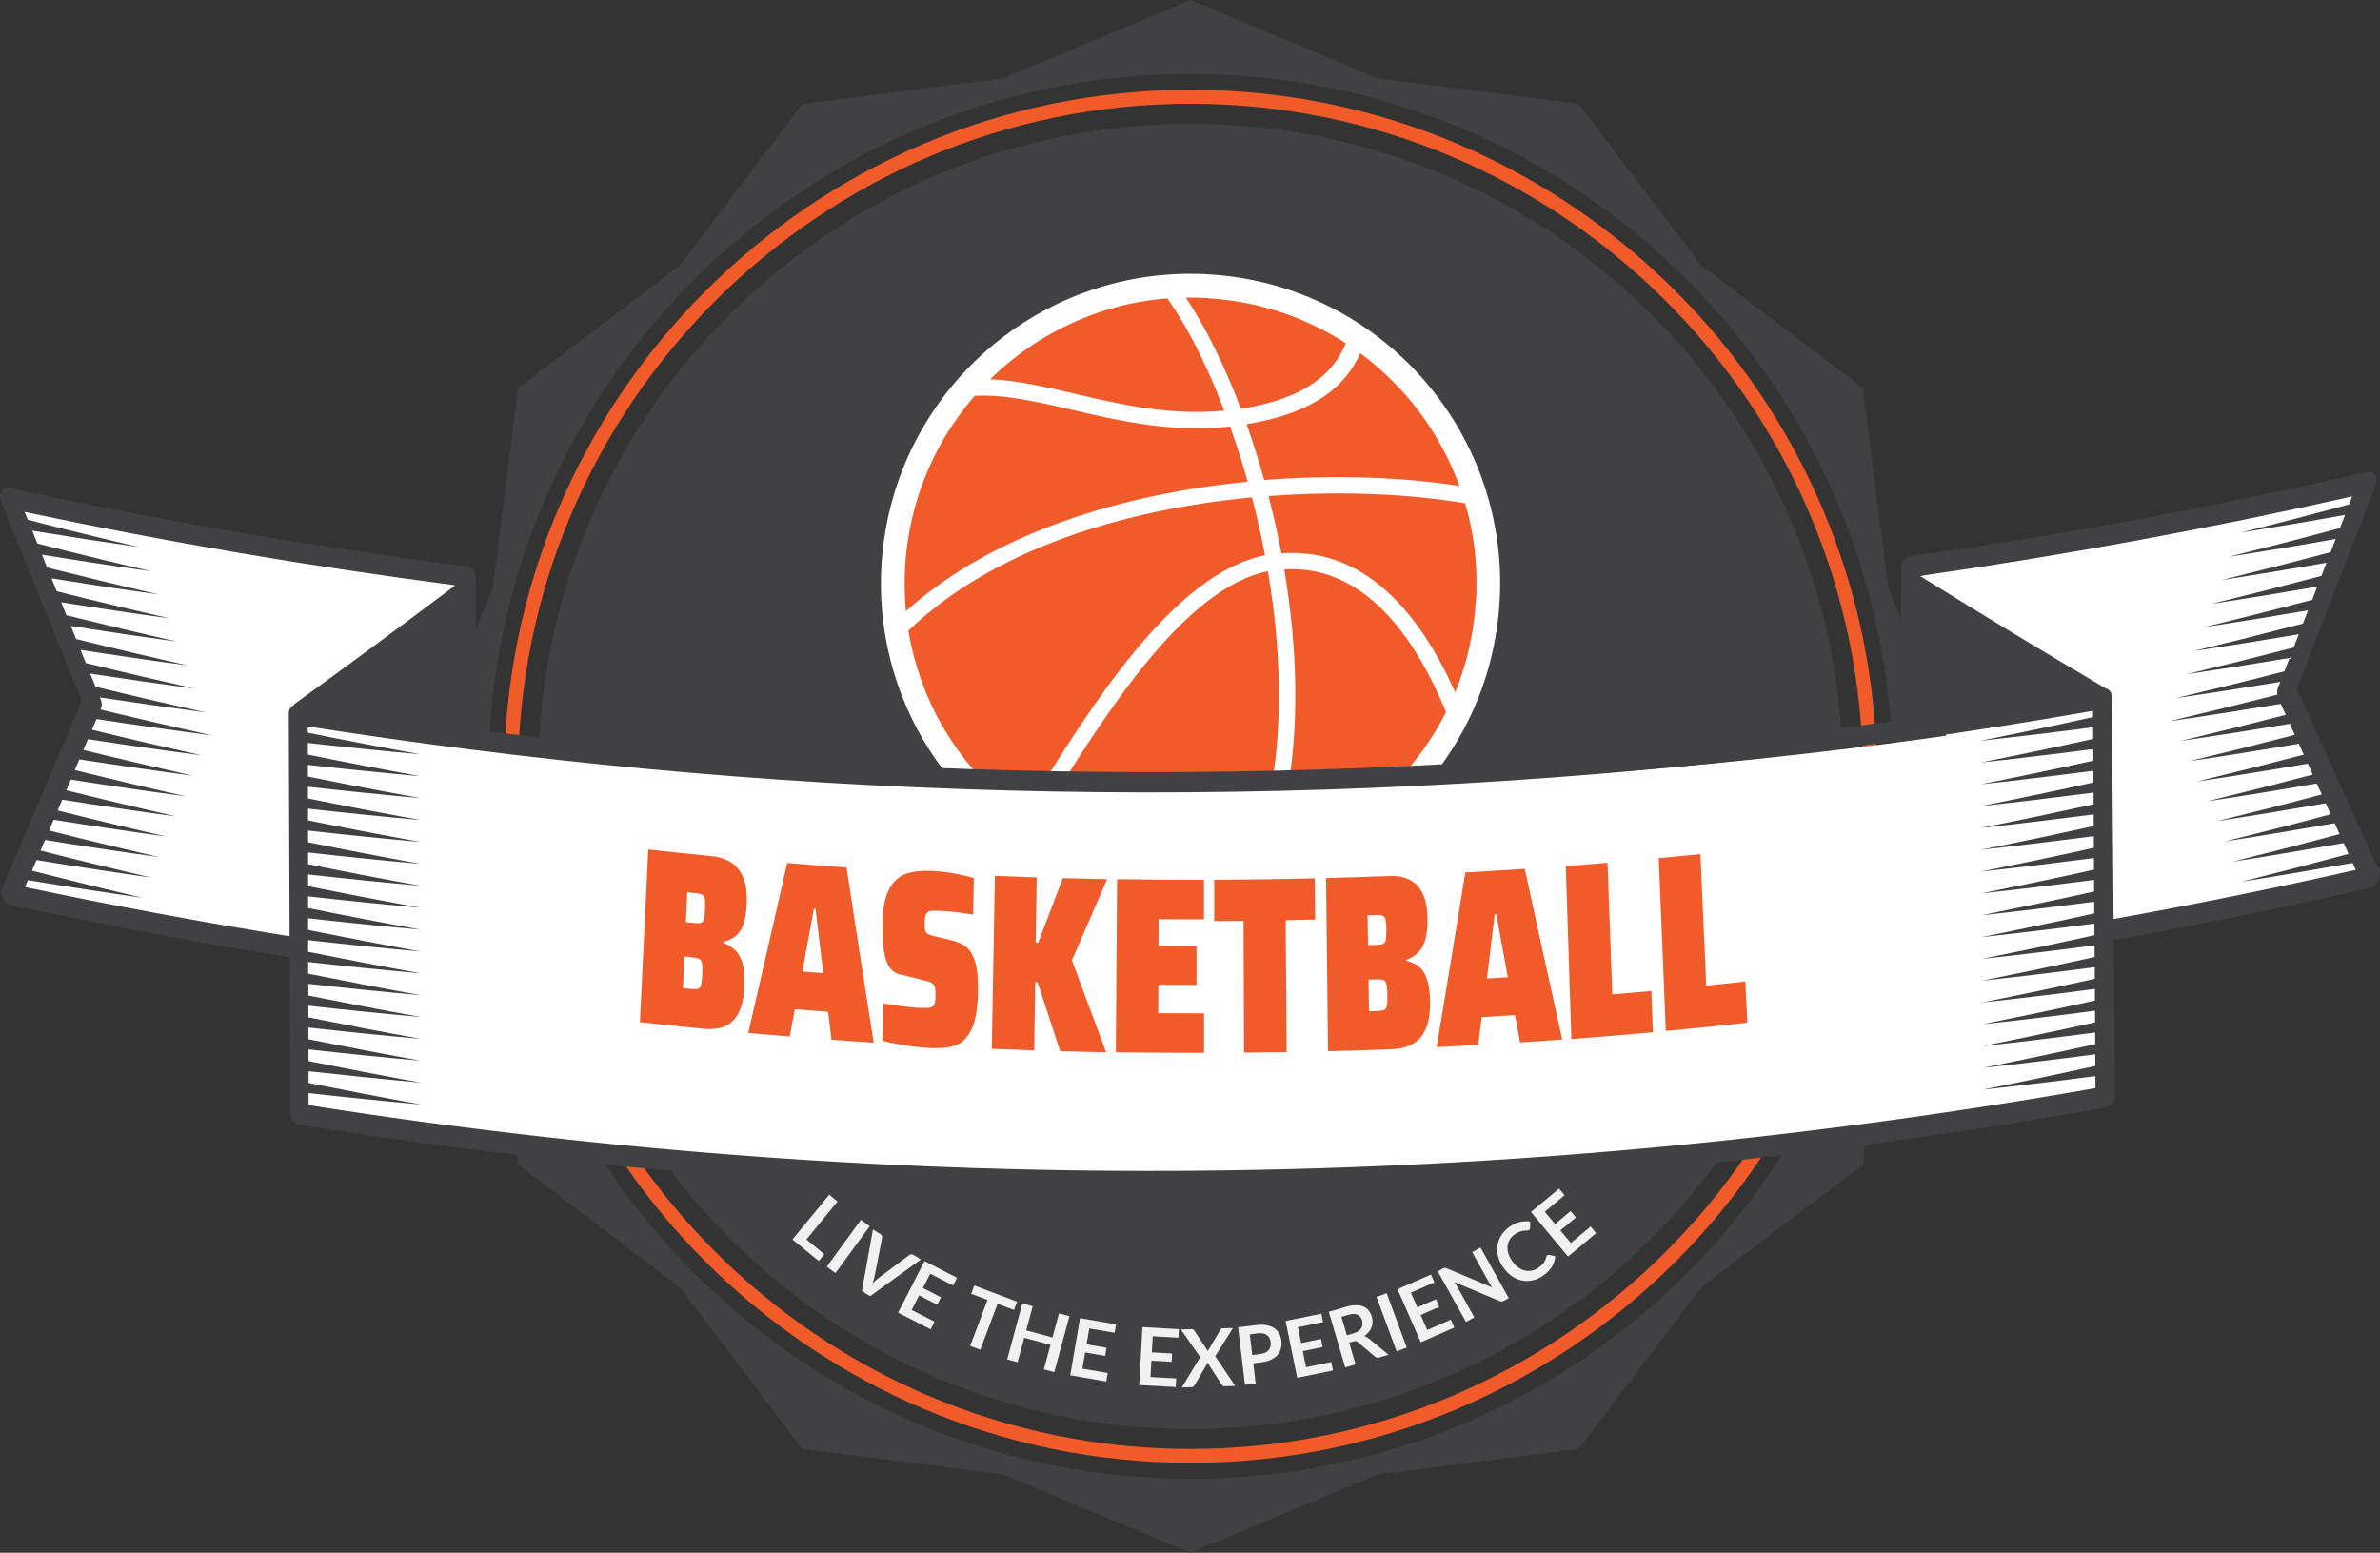 <?xml version="1.0" encoding="UTF-8"?><svg id="Lag_2" xmlns="http://www.w3.org/2000/svg" viewBox="0 0 372.46 242.95"><rect x="0" y="0" width="372.46" height="242.95" fill="#333333" stroke="none"/><defs><style>.cls-1{fill:#f15a29;}.cls-2{fill:#fff;}.cls-3{fill:#f1f1f1;}.cls-4{fill:#414042;}</style></defs><g id="OBJECTS"><g id="_03"><path class="cls-4" d="m186.31,19.36c-56.4,0-102.12,45.72-102.12,102.12s45.72,102.12,102.12,102.12,102.11-45.72,102.11-102.12S242.71,19.36,186.31,19.36Zm0,181.21c-43.68,0-79.1-35.41-79.1-79.1s35.41-79.1,79.1-79.1,79.1,35.41,79.1,79.1-35.41,79.1-79.1,79.1Z"/><path class="cls-1" d="m186.31,228.89c-59.23,0-107.42-48.19-107.42-107.42S127.08,14.05,186.31,14.05s107.42,48.19,107.42,107.42-48.19,107.42-107.42,107.42Zm0-212.66c-58.03,0-105.24,47.21-105.24,105.24s47.21,105.24,105.24,105.24,105.24-47.21,105.24-105.24S244.34,16.24,186.31,16.24Z"/><path class="cls-4" d="m295.54,92.2l-4.01-31.48-25.28-19.19-19.19-25.28-31.48-4.01L186.31,0l-29.27,12.25-31.48,4.01-19.19,25.28-25.28,19.19-4.01,31.48-12.25,29.27,12.25,29.27,4.01,31.48,25.28,19.19,19.19,25.28,31.48,4.01,29.27,12.25,29.27-12.25,31.48-4.01,19.19-25.28,25.28-19.19,4.01-31.48,12.25-29.27-12.25-29.27Zm-109.22,139.17c-60.69,0-109.9-49.2-109.9-109.9S125.62,11.58,186.31,11.58s109.9,49.2,109.9,109.9-49.2,109.9-109.9,109.9Z"/><g><path class="cls-3" d="m105.43,74.09l-1.28,2.42,6.79,3.6-.79,1.49-6.79-3.6-1.28,2.42-1.22-.65,3.35-6.32,1.23.65Z"/><path class="cls-3" d="m109.37,65.47l7.56,5.01-.94,1.41-3.3-2.19-2.35,3.55,3.3,2.19-.94,1.41-7.56-5.01.94-1.41,3.25,2.16,2.35-3.55-3.25-2.16.94-1.41Z"/><path class="cls-3" d="m113.12,62.86l1.95,1.58,2-2.47,1.01.82-2,2.47,1.99,1.62,2.54-3.13,1.05.85-3.6,4.44-7.05-5.71,3.6-4.44,1.04.85-2.54,3.13Z"/><path class="cls-3" d="m120.5,52.75c.43-.41.83-.72,1.21-.94s.74-.34,1.08-.37c.34-.04.66,0,.95.13.3.13.57.32.83.59.15.15.27.32.36.51.09.18.15.38.17.59.02.21,0,.44-.04.68-.05.24-.14.49-.28.76,1.09-.66,2.01-.61,2.75.16.27.28.46.58.58.92.12.34.16.69.13,1.05-.04.37-.16.74-.36,1.12-.2.38-.49.75-.87,1.12l-2.46,2.38-6.3-6.53,2.25-2.17Zm-.13,1.94l1.82,1.89.97-.93c.42-.4.66-.78.72-1.13.07-.36-.06-.7-.37-1.02-.33-.34-.66-.49-.99-.45s-.7.26-1.11.65l-1.03,1Zm5.71,3.46c.23-.22.39-.43.49-.63.1-.2.15-.39.16-.57,0-.18-.03-.35-.11-.51-.08-.16-.18-.31-.31-.44-.14-.14-.28-.25-.44-.32-.15-.07-.32-.1-.49-.08-.17.01-.36.07-.55.18-.19.1-.4.26-.61.47l-1.22,1.18,1.85,1.91,1.23-1.18Z"/><path class="cls-3" d="m126.89,48.84l1.58,1.96,2.47-2,.82,1.01-2.47,2,1.61,1.99,3.13-2.53.85,1.05-4.45,3.6-5.7-7.05,4.45-3.6.84,1.04-3.13,2.53Z"/><path class="cls-3" d="m135.74,42.7c0,.1,0,.18-.02.25-.02.06-.07.12-.14.17-.07.05-.17.08-.29.08-.12,0-.26.01-.42.03-.16.02-.34.05-.53.1-.19.05-.4.15-.61.3-.19.13-.35.27-.46.42-.11.15-.19.29-.23.44-.04.15-.05.3-.02.45.03.15.09.29.19.43.12.18.27.29.45.34.18.05.38.06.6.03.22-.03.45-.08.71-.16.25-.08.51-.15.78-.23s.54-.13.81-.18c.27-.04.54-.04.81,0s.52.13.77.28.48.38.69.69c.23.34.39.69.48,1.07.09.37.09.75.02,1.12-.07.37-.23.73-.46,1.08s-.56.66-.97.94c-.24.16-.49.3-.75.41-.26.11-.53.2-.8.26-.27.06-.54.09-.81.1-.27,0-.53-.01-.77-.06l-.05-.95c0-.07.02-.14.05-.21.03-.07.08-.13.14-.17.09-.06.2-.09.35-.09s.32,0,.52,0c.2,0,.41-.04.65-.1.23-.06.48-.17.74-.35.4-.27.64-.58.73-.91.09-.34.01-.68-.23-1.03-.13-.2-.29-.32-.48-.38-.18-.06-.39-.07-.61-.05s-.45.08-.7.16c-.25.08-.5.16-.76.24-.26.08-.53.14-.8.18-.27.05-.54.05-.81,0-.27-.04-.53-.15-.79-.31-.26-.17-.5-.42-.74-.76-.19-.27-.31-.58-.38-.91s-.07-.67,0-1.01c.07-.34.22-.68.44-1.01.22-.33.53-.63.92-.9.44-.3.9-.51,1.36-.63s.92-.14,1.35-.07l.1.9Z"/><path class="cls-3" d="m143.2,38.01l-2.38,1.36,3.81,6.67-1.47.84-3.81-6.67-2.38,1.35-.69-1.2,6.22-3.55.69,1.2Z"/><path class="cls-3" d="m151.81,34.4c-.01.1-.04.18-.07.24-.04.06-.09.1-.17.14-.08.03-.18.04-.3.02s-.26-.04-.42-.05c-.16-.02-.34-.02-.54,0s-.42.07-.66.18c-.21.09-.39.2-.53.32-.14.12-.24.25-.31.39s-.1.29-.1.44c0,.15.04.3.1.46.08.2.21.34.37.42.17.08.36.13.58.15.22.02.46,0,.72-.02.26-.03.53-.05.81-.07.28-.02.56-.03.83-.02.28.01.54.06.79.15.25.09.49.23.7.43.21.2.39.47.54.81.16.38.25.76.26,1.14.01.38-.05.75-.2,1.1-.14.35-.36.67-.66.97-.3.29-.68.54-1.14.74-.27.11-.54.2-.82.26-.28.06-.56.09-.84.1-.28,0-.55-.01-.81-.06-.27-.05-.51-.12-.75-.21l.14-.94c.02-.07.05-.14.09-.2s.1-.11.17-.14c.1-.04.22-.05.36-.02.15.03.32.06.51.09.2.03.41.04.65.03.24,0,.5-.08.79-.2.44-.19.74-.44.89-.75.15-.31.14-.67-.02-1.06-.09-.22-.23-.37-.39-.47-.17-.09-.36-.15-.58-.16-.22-.02-.46,0-.72.03-.26.03-.52.06-.79.09-.27.03-.54.03-.82.03-.28,0-.54-.06-.8-.16-.26-.1-.49-.25-.71-.46-.22-.21-.41-.51-.58-.89-.13-.3-.2-.62-.2-.97,0-.34.06-.67.2-.99.14-.32.34-.62.62-.9.28-.28.64-.51,1.08-.7.49-.21.98-.33,1.46-.35s.93.04,1.34.19l-.07.9Z"/><path class="cls-3" d="m156.4,31c.58-.19,1.1-.29,1.56-.3.47,0,.88.07,1.23.22.35.15.65.37.9.67.24.29.43.64.57,1.04.14.42.2.82.17,1.21-.02.39-.13.76-.33,1.1-.19.34-.48.65-.85.93-.37.28-.84.51-1.4.7l-1.2.4,1.01,3.03-1.6.53-2.87-8.61,2.8-.93Zm1.44,4.33c.29-.1.54-.22.73-.37.19-.15.34-.31.44-.5.1-.19.15-.39.16-.61s-.03-.45-.11-.69c-.08-.23-.18-.43-.32-.59-.13-.16-.29-.29-.48-.37-.19-.08-.4-.12-.64-.12-.24,0-.51.05-.81.15l-1.2.4,1.03,3.09,1.2-.4Z"/><path class="cls-3" d="m171.08,31.88c.14.65.17,1.27.08,1.88-.09.6-.29,1.15-.59,1.64-.3.49-.7.91-1.2,1.26-.5.35-1.09.6-1.76.75-.67.15-1.3.17-1.91.07-.6-.1-1.14-.31-1.63-.63-.48-.32-.9-.73-1.23-1.23-.34-.5-.58-1.08-.73-1.73s-.17-1.27-.08-1.88c.09-.6.29-1.15.6-1.64.3-.49.71-.91,1.21-1.26.5-.35,1.09-.6,1.75-.75.45-.1.88-.14,1.3-.13.42.02.81.08,1.19.2.37.12.72.28,1.04.49.32.21.61.47.87.76s.48.63.66,1,.32.77.42,1.2Zm-1.68.38c-.11-.49-.27-.91-.49-1.26s-.48-.64-.78-.86c-.3-.22-.64-.36-1.02-.42s-.78-.05-1.21.05c-.43.1-.81.25-1.12.47s-.56.49-.74.81c-.18.32-.3.69-.34,1.11-.04.42-.01.87.1,1.35.11.49.27.91.49,1.26.22.36.48.64.78.85.3.21.64.35,1.02.42.38.07.78.05,1.21-.05s.81-.25,1.12-.47c.31-.22.56-.49.74-.81.18-.32.29-.69.34-1.1.04-.42.01-.86-.1-1.35Z"/><path class="cls-3" d="m180.36,35.36l-1.51.18c-.29.03-.51-.05-.66-.26l-2.23-2.67c-.08-.1-.17-.17-.26-.2-.09-.04-.22-.04-.39-.02l-.72.08.41,3.52-1.68.19-1.05-9.01,2.75-.32c.61-.07,1.14-.07,1.6,0,.45.08.83.21,1.14.41.31.2.55.45.71.75.17.3.28.64.32,1.03.04.3.02.6-.03.88-.06.28-.16.54-.3.78-.14.24-.33.46-.56.65-.23.19-.49.36-.8.49.12.05.22.11.33.19.1.07.2.17.28.27l2.64,3.07Zm-4.86-4.22c.32-.04.59-.11.81-.21s.41-.24.54-.39c.14-.16.23-.33.28-.53.05-.2.07-.41.04-.64-.05-.46-.24-.79-.57-1-.33-.21-.8-.28-1.42-.21l-1.07.12.35,2.99,1.05-.12Z"/><path class="cls-3" d="m187.04,27.5l-2.73.08.23,7.68-1.69.05-.23-7.68-2.73.08-.04-1.39,7.15-.22.04,1.39Z"/><path class="cls-3" d="m199.92,31.62c-.07.66-.24,1.26-.51,1.81s-.63,1-1.07,1.37c-.44.37-.95.65-1.54.82-.58.18-1.22.23-1.91.16-.68-.07-1.29-.25-1.83-.53-.54-.29-.99-.66-1.35-1.11-.36-.45-.62-.97-.79-1.56s-.21-1.21-.15-1.87c.07-.66.24-1.26.51-1.81.28-.54.64-1,1.08-1.37.44-.37.96-.65,1.54-.82.58-.17,1.22-.23,1.9-.16.46.05.88.14,1.28.29.39.15.75.33,1.07.56.32.23.6.49.84.8s.44.63.59.99.26.74.32,1.15.07.83.02,1.28Zm-1.72-.17c.05-.49.03-.95-.07-1.35s-.25-.76-.47-1.06c-.22-.3-.5-.54-.83-.72-.34-.18-.73-.29-1.17-.34-.44-.04-.84,0-1.21.1-.37.11-.69.29-.96.54-.28.25-.5.56-.67.94-.17.38-.28.82-.33,1.31-.05.5-.03.95.07,1.35.09.41.25.76.47,1.06s.5.54.84.72c.34.18.73.29,1.17.34.44.04.84.01,1.21-.1.37-.11.69-.29.96-.54.27-.25.5-.56.67-.94.17-.38.28-.82.33-1.31Z"/><path class="cls-3" d="m203.86,29.16l-.53,2.63,3.33.67-.26,1.32-3.33-.67-.72,3.62-1.66-.33,1.77-8.89,5.61,1.12-.26,1.32-3.95-.79Z"/><path class="cls-3" d="m218.06,33.03l-2.61-.83-2.33,7.32-1.61-.51,2.33-7.32-2.61-.83.42-1.32,6.82,2.17-.42,1.32Z"/><path class="cls-3" d="m227.26,35.37l-3.58,8.33-1.56-.67,1.57-3.64-3.91-1.68-1.57,3.64-1.56-.67,3.58-8.33,1.56.67-1.54,3.58,3.91,1.68,1.54-3.58,1.56.67Z"/><path class="cls-3" d="m230.51,38.61l-1.21,2.2,2.78,1.53-.63,1.14-2.78-1.53-1.24,2.25,3.53,1.94-.65,1.18-5.01-2.76,4.37-7.95,5.01,2.76-.65,1.18-3.53-1.94Z"/><path class="cls-3" d="m248.96,49.53l-7.75,5.5-1.21-.92,2.19-6.13c.05-.15.12-.33.22-.53-.08.07-.16.13-.24.19-.08.06-.15.11-.22.16l-5.35,3.71-1.22-.93,3.27-8.91,1.12.86c.12.09.19.19.23.3.04.11.03.23-.01.34l-2.07,5.25c-.05.13-.12.26-.19.41-.07.14-.14.29-.22.45.13-.12.26-.23.39-.33.12-.1.25-.19.37-.27l4.71-3.23c.08-.06.19-.09.32-.09.13,0,.25.04.36.12l.39.3c.12.09.19.19.22.3.03.11.03.23,0,.35l-1.88,5.39c-.09.26-.21.55-.36.86.24-.23.47-.43.69-.6l4.52-3.38c.08-.07.19-.1.32-.1.13,0,.25.05.36.13l1.05.8Z"/><path class="cls-3" d="m253.2,60.19c-.47.47-.98.83-1.54,1.08-.56.25-1.12.38-1.7.39-.58.01-1.15-.1-1.71-.33-.56-.23-1.09-.59-1.58-1.08-.49-.48-.85-1.01-1.09-1.57-.24-.56-.35-1.13-.35-1.71,0-.58.13-1.15.37-1.7s.6-1.07,1.07-1.54.98-.83,1.54-1.08c.56-.25,1.12-.37,1.7-.38.58,0,1.15.1,1.71.34.56.23,1.09.59,1.58,1.07.33.32.6.67.81,1.03.21.36.37.73.47,1.11.1.38.15.76.15,1.15,0,.39-.06.77-.17,1.14-.11.38-.27.74-.48,1.09-.21.35-.48.69-.79,1Zm-1.22-1.22c.35-.35.62-.72.8-1.09.18-.37.29-.75.3-1.12s-.04-.73-.19-1.08c-.15-.35-.38-.69-.69-1-.31-.31-.65-.54-1-.69-.35-.15-.72-.21-1.09-.19-.37.02-.74.12-1.12.31-.37.19-.74.46-1.09.81-.35.35-.62.72-.8,1.09-.18.37-.28.75-.3,1.12-.02.37.05.73.2,1.08.15.35.38.69.69,1s.65.54,1,.69c.35.15.71.21,1.08.19s.74-.12,1.11-.31c.37-.19.74-.46,1.09-.81Z"/><path class="cls-3" d="m255.28,69.88l-.97-1.18c-.18-.22-.23-.46-.13-.7l1.04-3.31c.04-.12.05-.23.03-.33s-.08-.21-.19-.34l-.46-.56-2.74,2.24-1.07-1.31,7.02-5.74,1.75,2.14c.39.48.67.92.85,1.35.18.42.27.82.27,1.18,0,.36-.08.7-.24,1s-.39.58-.69.82c-.24.19-.49.34-.75.44-.27.1-.54.16-.82.17-.28,0-.56-.03-.85-.12s-.57-.22-.84-.41c.02.12.03.25.02.37,0,.12-.03.25-.08.39l-1.15,3.88Zm.93-6.37c.2.25.41.44.62.57.21.13.42.21.62.24.21.03.41.01.6-.05.2-.06.38-.17.56-.31.36-.29.53-.63.53-1.02,0-.39-.2-.83-.59-1.31l-.68-.84-2.33,1.91.67.82Z"/><path class="cls-3" d="m259.85,74.14l-1.15.79-3.01-4.38,7.47-5.15.96,1.39-6.32,4.35,2.06,2.99Z"/><path class="cls-3" d="m267.17,80.59c-.58.33-1.17.53-1.76.61-.59.08-1.16.04-1.71-.11-.55-.15-1.05-.42-1.53-.81-.47-.38-.87-.88-1.21-1.48l-1.69-3.01,7.91-4.44,1.69,3.01c.34.6.55,1.2.63,1.81s.05,1.18-.1,1.72c-.15.54-.42,1.05-.79,1.52-.38.47-.86.86-1.44,1.19Zm-.85-1.51c.43-.24.79-.52,1.07-.83.28-.31.48-.64.6-.99.12-.35.15-.72.11-1.1-.04-.38-.18-.76-.39-1.15l-.86-1.54-5.57,3.13.86,1.54c.22.39.48.7.78.93.3.24.63.4.99.48.36.08.74.08,1.15,0,.41-.08.83-.24,1.26-.48Z"/></g><g><circle class="cls-4" cx="186.31" cy="121.49" r="95.52" transform="translate(-31.34 167.33) rotate(-45)"/><path class="cls-3" d="m129.01,196.23l-.88,1.08-4.11-3.37,5.75-7.01,1.3,1.07-4.87,5.94,2.8,2.3Z"/><path class="cls-3" d="m130.75,199.2l-1.37-1,5.35-7.33,1.37,1-5.35,7.33Z"/><path class="cls-3" d="m144.1,197.08l-7.93,5.73-1.29-.81,1.73-9.63,1.15.72c.12.08.21.17.25.28.04.11.05.22.03.34l-1.14,5.82c-.04.19-.08.39-.14.61-.06.22-.13.44-.2.67.17-.17.33-.33.5-.48.16-.15.32-.28.48-.4l4.75-3.55c.08-.06.18-.1.31-.12s.25.02.37.09l1.15.72Z"/><path class="cls-3" d="m145.58,199.29l-1.15,2.24,2.83,1.45-.59,1.16-2.83-1.45-1.17,2.28,3.58,1.83-.61,1.2-5.09-2.61,4.13-8.07,5.09,2.61-.61,1.2-3.59-1.83Z"/><path class="cls-3" d="m158.68,204.97l-2.56-.97-2.71,7.19-1.58-.6,2.71-7.19-2.56-.96.49-1.3,6.7,2.53-.49,1.3Z"/><path class="cls-3" d="m167.36,205.94l-2.37,8.76-1.63-.44,1.04-3.83-4.11-1.11-1.04,3.83-1.63-.44,2.37-8.76,1.63.44-1.02,3.77,4.11,1.11,1.02-3.77,1.63.44Z"/><path class="cls-3" d="m170.47,207.86l-.43,2.48,3.13.54-.22,1.28-3.13-.54-.43,2.53,3.97.68-.23,1.33-5.64-.97,1.53-8.94,5.64.97-.23,1.32-3.97-.68Z"/><path class="cls-3" d="m180.4,209.09l-.14,2.51,3.17.18-.07,1.3-3.17-.18-.14,2.56,4.02.22-.08,1.35-5.71-.32.51-9.06,5.71.32-.08,1.34-4.02-.23Z"/><path class="cls-3" d="m193.3,216.85l-1.68.05c-.12,0-.21-.02-.28-.08-.07-.06-.13-.12-.17-.2l-2.2-3.42c-.03.11-.07.2-.11.27l-1.92,3.27c-.05.07-.1.14-.17.2s-.15.1-.25.1l-1.57.05,2.87-4.75-3.02-4.32,1.68-.05c.12,0,.2.01.25.04.05.03.1.08.15.15l2.16,3.26c.04-.1.09-.21.14-.32l1.81-3.03c.04-.08.09-.14.15-.18.05-.04.12-.06.21-.06l1.61-.05-2.79,4.42,3.13,4.65Z"/><path class="cls-3" d="m196.68,207.33c.6-.07,1.13-.06,1.59.03.46.09.84.24,1.16.46.32.22.57.5.75.83.18.34.3.71.35,1.13.05.44.03.84-.08,1.23-.1.38-.28.72-.54,1.01-.26.3-.6.54-1.02.74s-.92.33-1.51.4l-1.25.15.38,3.17-1.68.2-1.07-9.01,2.93-.35Zm.54,4.53c.31-.04.57-.11.79-.21.22-.1.4-.24.53-.4.13-.16.23-.35.28-.56.05-.21.06-.45.03-.7-.03-.24-.09-.45-.19-.64-.1-.19-.23-.34-.4-.46s-.37-.2-.6-.25-.51-.05-.82-.01l-1.25.15.38,3.23,1.25-.15Z"/><path class="cls-3" d="m203.12,207.68l.5,2.46,3.11-.64.26,1.27-3.11.64.51,2.51,3.95-.81.27,1.32-5.6,1.15-1.82-8.89,5.6-1.14.27,1.31-3.95.81Z"/><path class="cls-3" d="m217.31,211.97l-1.46.43c-.28.08-.51.03-.7-.15l-2.65-2.25c-.1-.08-.2-.13-.29-.16-.09-.02-.22,0-.38.04l-.69.2,1,3.4-1.62.48-2.57-8.7,2.65-.78c.59-.17,1.11-.26,1.57-.26.46,0,.86.07,1.19.21s.61.34.83.61c.22.27.38.59.49.96.09.29.12.58.12.87s-.06.56-.16.82c-.1.26-.25.51-.44.74s-.43.44-.7.62c.12.03.24.07.35.13.11.06.22.13.33.22l3.13,2.57Zm-5.51-3.33c.3-.09.56-.21.76-.35.2-.14.36-.3.47-.48.11-.18.17-.37.19-.58.02-.21,0-.42-.07-.64-.13-.44-.38-.74-.74-.89s-.84-.14-1.44.04l-1.04.31.85,2.89,1.01-.3Z"/><path class="cls-3" d="m220.15,210.85l-1.59.59-3.14-8.51,1.59-.59,3.14,8.51Z"/><path class="cls-3" d="m220.8,202.26l1.01,2.3,2.91-1.28.52,1.19-2.91,1.28,1.03,2.35,3.69-1.62.54,1.24-5.24,2.3-3.65-8.3,5.24-2.3.54,1.23-3.69,1.62Z"/><path class="cls-3" d="m231.69,195.19l4.42,7.92-.76.42c-.12.07-.22.1-.33.11-.1,0-.21-.02-.34-.07l-7.08-2.97c.16.23.29.45.41.65l2.71,4.87-1.3.72-4.42-7.92.77-.43c.06-.03.12-.06.17-.08.05-.02.1-.03.14-.03.04,0,.09,0,.14.01.05.01.11.03.18.06l7.11,2.99c-.08-.12-.16-.24-.24-.36-.08-.12-.14-.23-.2-.34l-2.68-4.82,1.3-.72Z"/><path class="cls-3" d="m242.17,196.4c.08-.05.16-.07.26-.05l.96.21c-.04.58-.21,1.13-.52,1.64-.3.51-.76.97-1.38,1.4-.55.39-1.12.64-1.69.75-.57.12-1.13.12-1.68,0s-1.07-.35-1.56-.7-.93-.8-1.32-1.36c-.39-.56-.66-1.13-.8-1.72s-.17-1.17-.08-1.73c.09-.56.29-1.09.61-1.59.32-.5.75-.94,1.3-1.32.54-.38,1.09-.62,1.63-.74.54-.11,1.07-.13,1.56-.05v.97c-.01.06-.02.12-.04.18-.02.06-.07.12-.15.17-.05.04-.11.06-.19.07-.08,0-.16.01-.26.02-.09,0-.2,0-.33.02-.12,0-.25.03-.4.07-.14.04-.3.09-.47.17-.17.08-.35.18-.55.32-.33.23-.6.5-.79.81-.19.31-.31.65-.35,1.01-.04.36,0,.75.11,1.15.12.4.32.81.61,1.22.29.42.61.75.96.99s.7.41,1.05.49c.36.08.71.09,1.07.01.36-.07.69-.22,1.01-.44.19-.13.35-.26.49-.39.14-.13.26-.26.35-.39.1-.13.18-.28.25-.43.07-.15.12-.32.16-.5.01-.05.03-.11.06-.15.03-.04.06-.08.1-.11Z"/><path class="cls-3" d="m241.75,189.59l1.61,1.93,2.44-2.03.83,1-2.44,2.03,1.64,1.97,3.1-2.58.86,1.04-4.4,3.66-5.8-6.97,4.4-3.66.86,1.03-3.09,2.58Z"/></g><g><path class="cls-2" d="m190.91,43.06c-26.64-2.54-50.29,17-52.83,43.64-2.54,26.64,17,50.29,43.64,52.83,26.64,2.54,50.29-17,52.83-43.64,2.54-26.64-17-50.3-43.64-52.83Z"/><g><path class="cls-1" d="m195.25,75.34c-.33-1.17-.67-2.33-1.03-3.47-.55-1.76-1.12-3.47-1.72-5.13-9.17,1-17.31-.89-24.72-2.61-5.48-1.27-10.54-2.44-15.24-2.2-.14.16-.28.32-.42.49-.06.08-.13.15-.19.23-.13.16-.27.32-.39.48-.07.08-.14.17-.2.25-.13.16-.26.32-.39.49-.05.06-.1.13-.15.19-.26.33-.51.67-.75,1.01-.05.07-.11.15-.16.22-.12.16-.23.32-.34.49-.07.1-.14.2-.21.3-.11.16-.22.32-.32.48-.07.1-.14.21-.21.32-.1.16-.21.32-.32.49-.05.08-.1.17-.16.25-.19.31-.38.62-.57.94-.07.12-.15.24-.21.36-.09.15-.18.31-.27.47-.07.13-.15.26-.21.39-.09.15-.17.3-.25.46-.08.15-.15.29-.23.44-.09.18-.18.35-.27.53-.11.23-.23.46-.34.7-.07.14-.13.28-.19.42-.08.16-.15.32-.23.48-.07.14-.13.28-.19.43-.07.17-.15.33-.22.5-.06.14-.12.27-.17.41-.09.22-.18.44-.27.66-.06.15-.11.29-.17.43-.09.23-.18.47-.26.7-.05.13-.09.25-.14.38-.07.19-.14.39-.2.58-.04.13-.09.26-.13.39-.07.21-.14.42-.2.63-.03.11-.07.22-.1.33-.1.31-.19.63-.28.94-.02.09-.05.17-.07.25-.07.24-.13.49-.19.74-.03.12-.06.24-.09.36-.05.22-.11.44-.16.66-.03.12-.05.24-.08.35-.06.26-.11.53-.17.79-.02.07-.03.14-.05.22-.07.33-.13.67-.18,1.01-.02.09-.03.19-.05.29-.04.25-.08.5-.12.75-.02.12-.03.24-.05.35-.03.24-.07.49-.1.73-.01.11-.03.22-.04.33-.04.34-.08.69-.11,1.04-.03.37-.07.74-.09,1.11-.01.18-.02.37-.03.55,0,.18-.02.36-.03.55-.01.25-.02.49-.03.74,0,.12,0,.23-.01.34,0,.29,0,.57,0,.86,0,.07,0,.14,0,.21,0,.32,0,.63.01.95,0,.03,0,.07,0,.11,0,.34.02.67.04,1.01,0,.01,0,.02,0,.04.03.7.08,1.4.15,2.1,13.85-12.46,34.27-18.39,53.48-20.26Z"/><path class="cls-1" d="m219.92,99.61c-4.45-6.16-10.6-11.01-18.94-10.52,2.06,12.13,2.5,24.95.15,36.6-.6,2.95-1.37,5.83-2.35,8.6.04-.01.08-.02.12-.04.32-.09.64-.19.95-.29.08-.03.17-.06.25-.08.27-.09.55-.18.82-.27.1-.03.2-.07.3-.11.25-.09.51-.18.76-.27.11-.04.22-.08.33-.12.24-.09.48-.19.72-.29.12-.05.23-.09.34-.14.24-.1.47-.2.71-.3.11-.05.22-.1.34-.15.23-.1.46-.21.69-.32.11-.05.22-.1.33-.16.23-.11.46-.22.69-.33.11-.05.21-.11.32-.16.23-.12.46-.24.69-.36.1-.05.2-.11.31-.16.23-.13.47-.25.7-.38.09-.05.19-.11.28-.16.24-.14.48-.28.72-.42.08-.05.16-.1.25-.15.25-.15.51-.31.76-.47.06-.04.13-.08.19-.12.28-.18.56-.36.84-.55.03-.02.06-.04.09-.06,1.26-.85,2.48-1.76,3.65-2.73,0,0,0,0,0,0,.28-.24.56-.48.84-.72.03-.03.06-.06.1-.09.25-.22.49-.44.74-.66.05-.04.09-.09.14-.13.23-.21.45-.42.67-.64.05-.05.11-.1.16-.16.21-.21.43-.42.64-.64.06-.06.11-.12.17-.17.21-.21.41-.43.61-.64.06-.06.11-.12.17-.18.2-.22.4-.43.59-.65.05-.06.11-.12.16-.19.2-.22.39-.45.58-.67.05-.06.1-.12.15-.18.2-.23.39-.47.58-.71.04-.06.09-.11.13-.16.2-.25.39-.5.59-.76.03-.04.07-.09.1-.13.21-.27.41-.55.61-.82.02-.03.04-.05.06-.08,1.34-1.87,2.53-3.84,3.58-5.91h0c-1.59-3.84-3.67-8.07-6.38-11.81Z"/><path class="cls-1" d="m152.19,120.24s0,.01.02.02c.23.27.46.53.7.8,0,0,0,.01.01.02.23.27.47.53.72.79,0,0,0,0,0,.01.24.26.49.52.74.77,0,0,0,0,0,0,.25.26.51.51.76.76,0,0,0,0,0,0,1.55,1.51,3.22,2.91,4.99,4.19.35-.57.71-1.14,1.07-1.73,9.31-15.04,22.42-36.19,36.77-38.98-.59-3.09-1.28-6.12-2.05-9.07-.1.01-.21.02-.31.03-19.4,1.88-40.05,7.94-53.45,20.83.24,1.47.56,2.91.95,4.33h0c.1.36.2.71.3,1.06,0,0,0,0,0,0,.11.35.21.7.33,1.04,0,0,0,0,0,.01.11.34.23.69.35,1.03,0,0,0,0,0,.01.12.34.24.68.37,1.01,0,0,0,0,0,.01.13.34.26.67.39,1,0,0,0,.01,0,.02.13.33.27.66.41.99,0,0,0,.01.01.02.14.32.29.65.44.97,0,0,0,.02.01.03.15.32.3.64.46.95,0,0,.01.02.01.03.16.31.32.63.48.94,0,.01.01.02.02.03.16.31.33.62.5.93,0,.01.01.02.02.03.17.31.35.61.52.91,0,.01.01.02.02.03.18.3.36.6.55.9,0,0,.01.02.02.03.18.3.37.59.57.88,0,.01.01.02.02.03.19.29.39.58.59.87,0,.01.01.02.02.03.2.29.4.57.61.85,0,.01.01.02.02.03.21.28.42.56.63.84,0,0,.01.02.02.03.22.27.43.55.65.82,0,0,.01.02.02.02.22.27.45.54.67.81Z"/><path class="cls-1" d="m183.42,135.95c.25.01.49.03.73.04.12,0,.24.01.36.02.26.01.52.02.78.03.08,0,.17,0,.25,0,.33,0,.65,0,.98,0,.13,0,.27,0,.4,0,.2,0,.4,0,.6-.01.16,0,.31,0,.47-.01.18,0,.36-.02.54-.02.16,0,.32-.02.48-.03.22-.01.45-.03.67-.05.26-.02.53-.04.78-.07.13-.01.25-.02.38-.04.2-.02.41-.04.61-.06.11-.01.22-.02.32-.04.22-.03.44-.05.65-.08.01,0,.02,0,.03,0,.53-.07,1.05-.16,1.57-.25.03,0,.06-.01.09-.02.24-.04.48-.09.72-.14.06-.01.12-.02.18-.04.25-.05.49-.1.74-.15,1.22-3.14,2.16-6.44,2.85-9.85,2.3-11.36,1.85-23.9-.18-35.79-13.24,2.58-25.99,23.17-35.06,37.81-.38.62-.76,1.23-1.13,1.82.02.01.04.03.07.04.31.2.63.39.95.59.12.07.23.14.35.21.23.13.46.27.69.4.14.07.27.15.41.22.22.12.44.24.66.36.14.07.28.15.41.22.23.12.47.24.7.35.13.07.26.13.39.19.29.14.58.27.87.41.07.03.15.07.22.1.37.17.74.32,1.11.48.11.04.22.09.33.13.27.11.53.22.8.32.14.06.28.11.42.16.24.09.49.18.73.27.15.05.3.1.45.16.25.09.5.17.75.25.14.05.29.09.43.14.28.09.57.17.85.25.11.03.22.06.33.1.4.11.79.22,1.19.32.08.02.17.04.25.06.32.08.64.15.96.23.14.03.28.06.43.09.27.06.54.11.81.17.16.03.31.06.47.09.26.05.52.09.79.14.15.02.31.05.47.07.28.04.57.08.85.12.14.02.27.04.4.05.42.05.84.1,1.27.14.35.03.69.06,1.04.09.11,0,.21.01.32.02Z"/><path class="cls-1" d="m219.02,60.77s-.05-.05-.07-.08c-.73-.77-1.48-1.52-2.26-2.25-.02-.02-.04-.04-.06-.06-.79-.73-1.6-1.43-2.44-2.1-.02-.01-.03-.02-.04-.04-.42-.34-.85-.67-1.29-.99h0c-2.05,4.82-6.81,9.34-17.77,11.12.54,1.54,1.07,3.12,1.57,4.73.41,1.31.8,2.64,1.18,4,11.23-.89,21.94-.41,30.55.93,0,0,0,0,0,0-.19-.51-.38-1.01-.58-1.52,0-.02-.02-.05-.03-.07-.41-1-.85-1.97-1.32-2.93-.01-.03-.03-.06-.04-.09-.47-.95-.98-1.89-1.52-2.8-.02-.03-.04-.06-.06-.1-.54-.91-1.11-1.8-1.71-2.67-.02-.03-.04-.06-.07-.1-.6-.87-1.23-1.71-1.89-2.53-.02-.03-.05-.06-.07-.09-.66-.82-1.35-1.62-2.08-2.39Z"/><path class="cls-1" d="m189.14,46.64c-.35-.02-.71-.04-1.06-.05-.04,0-.07,0-.1,0-.39-.01-.78-.02-1.16-.03,0,0,0,0-.01,0-.41,0-.82,0-1.23,0h0c2.98,4.44,5.98,10.44,8.61,17.39,10.34-1.58,14.64-5.79,16.41-10.24,0,0,0,0,0,0-1.08-.7-2.18-1.35-3.32-1.95-.05-.02-.09-.05-.14-.07-.33-.17-.66-.34-.99-.5-.06-.03-.12-.06-.18-.09-.34-.17-.69-.33-1.04-.49-.03-.02-.07-.03-.1-.05-.78-.35-1.58-.69-2.38-1-.04-.02-.09-.03-.13-.05-.34-.13-.69-.26-1.03-.38-.1-.03-.19-.07-.29-.1-.3-.11-.6-.21-.91-.3-.11-.03-.22-.07-.33-.1-.31-.1-.62-.19-.93-.28-.09-.03-.19-.06-.28-.08-.81-.23-1.64-.44-2.46-.62-.11-.03-.23-.05-.34-.07-.3-.06-.6-.13-.9-.19-.14-.03-.29-.05-.44-.08-.28-.05-.55-.1-.83-.14-.15-.03-.3-.05-.46-.07-.29-.04-.58-.08-.87-.12-.14-.02-.27-.04-.4-.05-.42-.05-.85-.1-1.28-.14-.41-.04-.82-.07-1.22-.1-.07,0-.13,0-.2-.01Z"/><path class="cls-1" d="m168.35,61.65c7.02,1.63,14.73,3.41,23.24,2.61-2.78-7.3-5.91-13.41-8.92-17.58-.21.02-.41.04-.62.06-.14.01-.29.03-.43.04-.2.02-.4.05-.6.07-.15.02-.3.03-.45.05-.2.03-.39.05-.59.08-.15.02-.3.04-.45.07-.2.03-.39.06-.59.09-.15.02-.29.05-.44.07-.2.03-.4.07-.59.11-.14.03-.28.05-.42.08-.2.04-.4.08-.6.12-.13.03-.26.06-.39.09-.21.05-.42.09-.62.14-.11.02-.22.05-.33.08-1.11.28-2.21.59-3.29.95-.08.03-.16.05-.24.08-.23.08-.46.16-.68.24-.09.03-.19.06-.28.1-.22.08-.44.16-.67.25-.09.04-.18.07-.28.11-.22.09-.45.17-.67.26-.09.04-.17.07-.25.11-.23.09-.46.19-.68.29-.07.03-.14.06-.21.09-.24.1-.48.21-.72.32-.04.02-.07.04-.11.05-1.71.8-3.36,1.69-4.96,2.7-.02.01-.04.02-.06.04-.25.16-.5.32-.75.48-.02.01-.04.03-.07.04-.25.17-.5.34-.75.51,0,0-.02.01-.03.02-2.1,1.45-4.07,3.08-5.9,4.87,4.22.17,8.65,1.2,13.37,2.29Z"/><path class="cls-1" d="m230.98,94.04c.01-.24.03-.48.04-.72.01-.16.01-.32.02-.49,0-.21.02-.42.02-.62,0-.18,0-.36,0-.53,0-.19,0-.38,0-.57,0-.19,0-.38,0-.57,0-.17,0-.35-.01-.53,0-.2-.01-.4-.02-.59,0-.17-.01-.33-.02-.5-.01-.21-.02-.41-.04-.62-.01-.15-.02-.31-.03-.46-.02-.21-.03-.43-.05-.64-.01-.14-.03-.29-.04-.43-.02-.22-.05-.44-.07-.66-.02-.14-.03-.27-.05-.4-.03-.23-.06-.45-.09-.68-.02-.12-.04-.25-.05-.37-.04-.23-.07-.47-.11-.7-.02-.11-.04-.23-.06-.34-.04-.24-.09-.48-.13-.72-.02-.1-.04-.2-.06-.3-.05-.25-.1-.5-.15-.75-.02-.09-.04-.18-.06-.27-.06-.26-.11-.52-.18-.77-.02-.07-.04-.15-.06-.22-.07-.27-.13-.54-.21-.81-.01-.06-.03-.11-.05-.17-.07-.29-.15-.57-.24-.85,0,0,0,0,0-.01-8.45-1.44-19.29-2-30.76-1.13.76,2.91,1.43,5.91,2.01,8.96,9.55-.72,16.49,4.67,21.46,11.55,2.34,3.23,4.23,6.79,5.74,10.18.3-.72.57-1.45.83-2.19.02-.05.03-.1.05-.15.23-.67.45-1.35.65-2.04.03-.1.06-.19.08-.28.05-.19.1-.38.16-.57.04-.13.07-.26.1-.39.05-.18.09-.35.13-.52.07-.28.14-.56.2-.84.03-.14.06-.28.09-.42.04-.19.09-.39.12-.58.03-.14.06-.27.08-.41.05-.23.09-.47.13-.7.02-.09.03-.18.05-.28.05-.32.11-.65.15-.97.01-.1.03-.2.04-.3.04-.25.07-.5.1-.75.01-.1.02-.2.04-.31.04-.34.08-.68.11-1.03.04-.38.07-.75.09-1.12,0-.13.02-.26.02-.39Z"/></g></g><g><path class="cls-2" d="m47.37,112c93.65,15.49,188.71,15.22,282.31-.8.04,20.26.09,40.53.13,60.79-93.69,16.04-188.84,16.3-282.57.8.04-20.26.09-40.53.13-60.79Z"/><polygon class="cls-2" points="300.48 90.12 371.69 74.32 356.98 110.15 372.33 136.27 310.22 150.03 300.48 90.12"/><polygon class="cls-2" points="72.71 90.08 .69 78.55 14.86 110.83 .43 140.42 66.55 150.47 72.71 90.08"/><path class="cls-4" d="m.15,78.47c4.21,10.44,8.42,20.85,12.65,31.23-4.17,9.8-8.33,19.56-12.5,29.3-.2.47-.16,1.07.12,1.59.27.53.74.91,1.24,1.01,14.52,3.11,29.08,5.84,43.67,8.18.03,8.11.06,16.22.09,24.33,0,.91.67,1.76,1.49,1.89,93.75,14.87,188.92,13.97,282.62-2.7.82-.15,1.48-1,1.47-1.91-.06-8.09-.13-16.19-.19-24.28,13.43-2.41,26.83-5.15,40.19-8.21.5-.11.96-.5,1.23-1.04.27-.53.3-1.13.09-1.59-4.28-9.46-8.57-18.96-12.86-28.48,4.11-10.6,8.22-21.23,12.32-31.89.22-.56.18-1.15-.09-1.57-.27-.42-.75-.6-1.25-.48-23.72,5.42-47.57,9.82-71.49,13.2-.82.12-1.48.95-1.47,1.85.06,7.91.12,15.83.18,23.74-74.13,10.34-148.97,10.87-223.1,1.57-.03-7.93-.06-15.85-.1-23.78,0-.91-.67-1.73-1.49-1.84-23.92-3.05-47.77-7.12-71.49-12.21-.51-.11-.98.08-1.25.51-.27.42-.29,1.02-.07,1.58Zm367.48.45c-5.65,1.53-11.31,3-16.98,4.41,5.45-.86,10.9-1.78,16.34-2.76-.27.69-.53,1.37-.8,2.06-5.8,1.56-11.6,3.06-17.42,4.49,5.59-.87,11.18-1.8,16.76-2.79-.26.69-.53,1.37-.79,2.06-5.68,1.52-11.37,2.97-17.06,4.37,5.48-.85,10.95-1.75,16.41-2.71-.27.69-.53,1.37-.8,2.06-5.75,1.52-11.51,2.99-17.27,4.39,5.55-.85,11.08-1.75,16.62-2.71-.27.69-.53,1.38-.8,2.07-5.63,1.48-11.27,2.91-16.91,4.27,5.43-.82,10.85-1.7,16.27-2.63-.27.69-.54,1.38-.8,2.07-5.7,1.49-11.41,2.92-17.12,4.3,5.5-.82,10.99-1.7,16.47-2.63-.27.69-.54,1.39-.81,2.08-5.58,1.45-11.17,2.84-16.76,4.18,5.38-.8,10.76-1.65,16.13-2.55-.27.7-.54,1.39-.81,2.09-5.65,1.46-11.31,2.86-16.97,4.2,5.45-.8,10.89-1.65,16.33-2.55-.13.32-.25.65-.38.97-.14.35-.14.7-.08,1.03-5.61,1.44-11.23,2.82-16.86,4.15,5.81-.84,11.62-1.75,17.41-2.71.26.57.51,1.14.77,1.72-5.49,1.42-10.98,2.78-16.47,4.09,5.71-.84,11.41-1.74,17.1-2.69.26.58.52,1.15.78,1.73-5.5,1.43-11,2.8-16.5,4.12,5.72-.85,11.43-1.76,17.13-2.73.26.57.51,1.14.77,1.71-5.58,1.46-11.16,2.86-16.75,4.21,5.8-.87,11.6-1.8,17.39-2.8.26.57.51,1.14.77,1.71-5.51,1.45-11.03,2.85-16.56,4.19,5.74-.87,11.47-1.8,17.19-2.8.26.57.52,1.15.78,1.72-5.45,1.45-10.91,2.84-16.37,4.17,5.67-.87,11.33-1.81,16.99-2.79.26.57.52,1.15.77,1.72-5.53,1.48-11.07,2.9-16.62,4.26,5.76-.89,11.5-1.85,17.25-2.86.26.57.51,1.13.77,1.7-5.59,1.5-11.18,2.94-16.78,4.33,5.81-.91,11.62-1.89,17.42-2.92.25.56.51,1.13.76,1.69-5.59,1.51-11.18,2.96-16.78,4.36,5.81-.92,11.62-1.91,17.42-2.95.16.36.33.73.49,1.09-12.6,2.85-25.24,5.41-37.9,7.69-.09-11.59-.19-23.18-.28-34.76,0-.74-.45-1.26-1.05-1.36.01,0,.02,0,.04,0-9.66-5.69-19.33-11.54-29.01-17.56,22.63-3.24,45.19-7.39,67.64-12.45-.16.42-.32.83-.48,1.25Zm-68.47,36.8c9.48-1.34,18.94-2.84,28.39-4.5,0,.33,0,.65,0,.98-5.86,1.3-11.73,2.53-17.6,3.7,5.88-.64,11.75-1.34,17.62-2.11,0,.61,0,1.21.01,1.82-5.86,1.3-11.73,2.53-17.61,3.7,5.88-.64,11.75-1.34,17.62-2.11,0,.61,0,1.21.01,1.82-5.86,1.3-11.73,2.53-17.61,3.7,5.88-.64,11.75-1.35,17.62-2.11,0,.61,0,1.21.01,1.82-5.86,1.3-11.73,2.53-17.61,3.7,5.88-.64,11.75-1.35,17.62-2.11,0,.61,0,1.21.01,1.82-5.86,1.3-11.73,2.53-17.61,3.7,5.88-.64,11.75-1.35,17.62-2.11,0,.61,0,1.21.01,1.82-5.86,1.3-11.73,2.53-17.61,3.7,5.88-.64,11.75-1.35,17.62-2.11,0,.61,0,1.21.01,1.82-5.86,1.3-11.73,2.53-17.61,3.71,5.88-.64,11.75-1.35,17.62-2.11,0,.61,0,1.21.01,1.82-5.86,1.3-11.74,2.53-17.61,3.71,5.88-.64,11.75-1.35,17.62-2.11,0,.61,0,1.21.01,1.82-5.87,1.3-11.74,2.53-17.61,3.71,5.88-.64,11.76-1.35,17.62-2.11,0,.61,0,1.21.01,1.82-5.87,1.3-11.74,2.53-17.61,3.71,5.88-.64,11.76-1.35,17.63-2.12,0,.49,0,.99.01,1.48,0,.11,0,.22,0,.34-5.87,1.3-11.74,2.53-17.61,3.71,5.88-.64,11.76-1.35,17.63-2.12,0,.61,0,1.21.01,1.82-5.87,1.3-11.74,2.53-17.61,3.71,5.88-.64,11.76-1.35,17.63-2.12,0,.61,0,1.21.01,1.82-5.87,1.3-11.74,2.53-17.62,3.71,5.88-.64,11.76-1.35,17.63-2.12,0,.61,0,1.21.01,1.82-5.87,1.3-11.74,2.53-17.62,3.71,5.88-.64,11.76-1.35,17.63-2.12,0,.61,0,1.21.01,1.82-5.87,1.3-11.74,2.54-17.62,3.71,5.88-.64,11.76-1.35,17.63-2.12,0,.61,0,1.21.01,1.82-5.87,1.3-11.74,2.54-17.62,3.71,5.88-.64,11.76-1.35,17.63-2.12,0,.61,0,1.21.01,1.82-5.87,1.3-11.74,2.54-17.62,3.71,5.88-.64,11.76-1.35,17.63-2.12,0,.63,0,1.25.01,1.88-92.72,16.33-186.87,17.22-279.64,2.67,0-.63,0-1.26,0-1.89,5.87.66,11.74,1.25,17.62,1.78-5.88-1.06-11.75-2.19-17.62-3.37,0-.61,0-1.22,0-1.83,5.87.65,11.74,1.25,17.61,1.78-5.88-1.06-11.75-2.19-17.62-3.37,0-.61,0-1.22,0-1.83,5.87.66,11.74,1.25,17.61,1.78-5.88-1.06-11.75-2.19-17.62-3.37,0-.61,0-1.22,0-1.83,5.87.66,11.74,1.25,17.61,1.78-5.88-1.06-11.75-2.19-17.62-3.37,0-.61,0-1.22,0-1.83,5.87.66,11.74,1.25,17.61,1.78-5.88-1.06-11.75-2.19-17.62-3.37v-1.83c5.86.66,11.73,1.25,17.6,1.78-5.88-1.06-11.75-2.19-17.62-3.37,0-.61,0-1.22,0-1.83,5.86.66,11.74,1.25,17.61,1.78-5.88-1.06-11.75-2.19-17.62-3.37,0-.11,0-.23,0-.34,0-.5,0-.99,0-1.49,5.86.66,11.73,1.25,17.61,1.78-5.88-1.06-11.75-2.19-17.61-3.37,0-.61,0-1.22,0-1.83,5.86.66,11.73,1.25,17.61,1.78-5.88-1.06-11.75-2.19-17.61-3.38,0-.61,0-1.22,0-1.83,5.86.66,11.73,1.25,17.61,1.78-5.88-1.06-11.75-2.19-17.61-3.38,0-.61,0-1.22,0-1.83,5.86.66,11.73,1.25,17.61,1.78-5.88-1.06-11.75-2.19-17.61-3.38,0-.61,0-1.22,0-1.83,5.86.66,11.73,1.25,17.61,1.78-5.88-1.06-11.75-2.19-17.61-3.38,0-.61,0-1.22,0-1.83,5.86.66,11.73,1.25,17.6,1.78-5.88-1.06-11.75-2.19-17.61-3.38,0-.61,0-1.22,0-1.83,5.86.66,11.73,1.25,17.6,1.78-5.87-1.06-11.74-2.19-17.61-3.38,0-.61,0-1.22,0-1.83,5.86.66,11.73,1.25,17.6,1.78-5.87-1.06-11.74-2.19-17.61-3.38,0-.61,0-1.22,0-1.83,5.86.66,11.73,1.25,17.6,1.78-5.87-1.06-11.74-2.19-17.61-3.38,0-.61,0-1.22,0-1.83,5.86.66,11.73,1.25,17.6,1.78-5.87-1.06-11.74-2.19-17.61-3.38,0-.33,0-.65,0-.98,8.29,1.3,16.6,2.48,24.91,3.54,75.12,9.55,150.97,9.02,226.09-1.6Zm-228.01-24.06c-8.41,6.33-16.81,12.52-25.21,18.6.05,0,.1.02.14.03-.53.17-.9.69-.89,1.37.04,11.61.08,23.22.13,34.83-13.84-2.22-27.64-4.79-41.41-7.7.15-.36.31-.72.46-1.08,5.97.99,11.95,1.91,17.94,2.77-5.78-1.35-11.55-2.77-17.31-4.24.24-.56.47-1.11.71-1.67,5.98.98,11.97,1.89,17.96,2.74-5.78-1.34-11.56-2.75-17.33-4.22.24-.56.48-1.11.71-1.67,5.93.96,11.87,1.86,17.82,2.69-5.74-1.33-11.47-2.71-17.19-4.16.24-.56.48-1.13.72-1.69,5.85.94,11.72,1.82,17.59,2.63-5.66-1.3-11.32-2.66-16.97-4.08.24-.56.48-1.13.72-1.69,5.93.94,11.86,1.82,17.81,2.63-5.73-1.31-11.46-2.67-17.18-4.1.24-.56.48-1.11.71-1.67,6,.94,12.01,1.82,18.03,2.63-5.81-1.31-11.61-2.68-17.4-4.12.24-.56.47-1.12.71-1.68,5.92.92,11.86,1.78,17.8,2.57-5.73-1.29-11.46-2.63-17.17-4.04.24-.56.48-1.12.72-1.69,5.92.91,11.85,1.76,17.79,2.54-5.73-1.28-11.45-2.61-17.17-4.01.24-.56.47-1.12.71-1.67,6.04.92,12.08,1.77,18.13,2.56-5.84-1.29-11.67-2.64-17.49-4.05.02-.05.04-.1.06-.15.17-.41.16-.92-.03-1.4-.05-.12-.09-.23-.14-.35,5.52.84,11.05,1.62,16.58,2.35-5.76-1.28-11.51-2.62-17.26-4.02-.28-.68-.56-1.37-.84-2.05,5.46.84,10.93,1.62,16.4,2.35-5.7-1.28-11.39-2.61-17.08-4.01-.28-.68-.55-1.36-.83-2.05,5.59.87,11.18,1.68,16.78,2.43-5.83-1.31-11.65-2.69-17.47-4.13-.28-.68-.55-1.36-.83-2.04,5.53.87,11.06,1.68,16.6,2.44-5.77-1.31-11.53-2.69-17.28-4.12-.27-.68-.55-1.35-.82-2.03,5.65.9,11.31,1.74,16.97,2.52-5.9-1.35-11.79-2.76-17.67-4.24-.27-.67-.55-1.35-.82-2.02,5.59.9,11.19,1.74,16.8,2.53-5.84-1.35-11.66-2.76-17.49-4.23-.27-.67-.54-1.34-.81-2.01,5.72.93,11.44,1.8,17.17,2.61-5.97-1.39-11.92-2.84-17.88-4.36-.27-.67-.54-1.34-.81-2.01,5.58.92,11.18,1.78,16.77,2.59-5.83-1.37-11.65-2.8-17.46-4.29-.17-.41-.33-.82-.5-1.23,22.34,4.73,44.79,8.55,67.31,11.47Z"/></g><polygon class="cls-4" points="129.28 95.8 131.16 101.59 137.25 101.59 132.33 105.17 134.21 110.95 129.28 107.38 124.36 110.95 126.24 105.17 121.32 101.59 127.4 101.59 129.28 95.8"/><polygon class="cls-4" points="131.88 78.94 133.11 82.75 137.12 82.75 133.88 85.1 135.11 88.91 131.88 86.56 128.64 88.91 129.88 85.1 126.64 82.75 130.64 82.75 131.88 78.94"/><polygon class="cls-4" points="138.04 66.53 138.89 69.16 141.65 69.16 139.42 70.78 140.27 73.41 138.04 71.79 135.8 73.41 136.65 70.78 134.42 69.16 137.18 69.16 138.04 66.53"/><polygon class="cls-4" points="243.91 95.8 242.03 101.59 235.94 101.59 240.86 105.17 238.98 110.95 243.91 107.38 248.83 110.95 246.95 105.17 251.87 101.59 245.79 101.59 243.91 95.8"/><polygon class="cls-4" points="241.31 78.94 240.08 82.75 236.07 82.75 239.31 85.1 238.08 88.91 241.31 86.56 244.55 88.91 243.32 85.1 246.55 82.75 242.55 82.75 241.31 78.94"/><polygon class="cls-4" points="235.15 66.53 234.3 69.16 231.54 69.16 233.77 70.78 232.92 73.41 235.15 71.79 237.39 73.41 236.54 70.78 238.77 69.16 236.01 69.16 235.15 66.53"/><g><path class="cls-1" d="m101.43,132.92c3.29.36,6.58.71,9.88,1.03,3.88.38,5.74,2.81,5.56,7.35-.08,1.94-.41,3.37-1,4.29-.59.92-1.48,1.51-2.67,1.76,0,.05,0,.1,0,.16.8.34,1.44.74,1.92,1.22.48.48.84,1.16,1.09,2.05.24.89.33,2.07.28,3.53-.1,2.44-.66,4.21-1.69,5.31-1.03,1.1-2.59,1.55-4.67,1.35-3.33-.33-6.66-.67-9.99-1.04.44-9,.88-18.01,1.31-27.01Zm7.82,21.8c.22-.07.37-.27.46-.59.09-.32.15-.89.19-1.7.03-.79.02-1.34-.04-1.68-.06-.33-.19-.56-.4-.69-.21-.13-.58-.22-1.11-.27-.42-.04-.83-.08-1.25-.13-.07,1.65-.15,3.3-.22,4.95.42.04.83.08,1.25.13.53.05.91.05,1.13-.02Zm.45-10.33c.22-.07.37-.25.46-.55.09-.29.15-.82.18-1.58.03-.79.02-1.33-.04-1.64-.06-.31-.2-.52-.4-.63-.21-.11-.58-.2-1.11-.25-.41-.04-.83-.08-1.24-.13-.07,1.56-.14,3.12-.21,4.67.41.04.83.08,1.24.13.53.05.9.05,1.12-.02Z"/><path class="cls-1" d="m130.13,162.68c-.18-1.46-.36-2.92-.54-4.37-1.73-.13-3.47-.26-5.2-.4-.26,1.42-.53,2.85-.8,4.27-2.17-.17-4.33-.36-6.5-.55,2.06-8.86,4.09-17.73,6.1-26.6,3.1.26,6.19.49,9.29.71,1.39,9.14,2.81,18.27,4.25,27.4-2.2-.14-4.4-.29-6.6-.45Zm-2.51-20.48c-.08,0-.17-.01-.25-.02-.6,3.28-1.2,6.56-1.81,9.83,1.09.09,2.18.17,3.27.25-.4-3.35-.8-6.71-1.2-10.06Z"/><path class="cls-1" d="m141.61,163.55c-1.38-.21-2.55-.45-3.51-.72.05-1.94.11-3.88.16-5.82,2.45.39,4.22.61,5.29.67.81.05,1.39.05,1.74.02.34-.03.59-.13.75-.27.13-.15.22-.34.27-.58.05-.23.08-.59.09-1.06.02-.66-.03-1.13-.13-1.42-.1-.29-.3-.51-.61-.66-.31-.15-.86-.31-1.67-.48-1.07-.26-2.15-.51-3.22-.78-1.06-.27-1.79-1.1-2.18-2.48-.39-1.38-.55-3.31-.48-5.8.06-2.28.44-4.01,1.12-5.19.68-1.18,1.57-1.94,2.69-2.3,1.11-.35,2.48-.49,4.11-.4,1.19.06,2.37.21,3.55.44,1.18.23,2.12.45,2.82.66-.04,1.91-.08,3.83-.11,5.74-1.63-.31-3.34-.51-5.12-.6-.57-.03-1.02-.03-1.32-.01-.31.02-.53.1-.66.22-.17.15-.3.35-.37.59-.07.25-.11.58-.12,1-.01.55,0,.95.07,1.21.06.25.19.44.39.57.2.13.54.26,1.03.39.94.22,1.89.44,2.83.66.85.22,1.55.55,2.12.97.57.42,1.03,1.14,1.4,2.15.38,1.15.55,2.81.51,4.98-.05,2.62-.4,4.58-1.05,5.88-.65,1.3-1.49,2.12-2.53,2.46-1.04.34-2.38.48-4.01.39-1.16-.06-2.43-.2-3.82-.41Z"/><path class="cls-1" d="m165.91,164.46c-1.18-3.59-2.36-7.18-3.53-10.77-.13,0-.26,0-.38-.01-.05,3.56-.1,7.11-.15,10.67-2.21-.07-4.43-.15-6.64-.24.16-9.02.32-18.05.49-27.07,2.18.09,4.36.17,6.54.24-.05,3.41-.1,6.82-.15,10.23.13,0,.26,0,.38.01,1.29-3.37,2.58-6.75,3.86-10.12,2.31.06,4.62.11,6.93.16-1.82,4.23-3.66,8.46-5.51,12.68,1.77,4.81,3.56,9.61,5.36,14.41-2.4-.04-4.8-.1-7.19-.16Z"/><path class="cls-1" d="m174.62,164.64c.07-9.03.13-18.05.2-27.08,4.53.07,9.07.1,13.6.1,0,2.06,0,4.12,0,6.18-2.37,0-4.74,0-7.11-.02,0,1.39,0,2.78-.01,4.17,1.98.01,3.96.02,5.95.02,0,2.03,0,4.07,0,6.1-1.99,0-3.98,0-5.97-.02,0,1.48-.01,2.97-.02,4.45,2.39.02,4.78.02,7.17.02,0,2.06,0,4.12,0,6.18-4.6,0-9.21-.03-13.81-.1Z"/><path class="cls-1" d="m194.69,164.71c-.03-6.88-.05-13.75-.08-20.63-1.53.01-3.06.02-4.59.03,0-2.15,0-4.3,0-6.46,5.24-.02,10.49-.09,15.73-.22.02,2.15.04,4.3.07,6.45-1.54.04-3.08.07-4.62.1.05,6.88.1,13.75.16,20.63-2.22.04-4.43.07-6.65.09Z"/><path class="cls-1" d="m207.51,137.39c3.3-.09,6.61-.19,9.91-.32,3.89-.15,5.89,2.02,5.98,6.56.04,1.94-.21,3.41-.74,4.41-.54,1-1.38,1.7-2.55,2.12,0,.05,0,.11,0,.16.81.23,1.48.55,1.99.96.51.41.91,1.04,1.21,1.9.29.85.46,2.01.49,3.48.05,2.44-.41,4.28-1.37,5.52-.96,1.24-2.49,1.9-4.57,1.98-3.34.13-6.69.24-10.03.33-.1-9.03-.2-18.05-.3-27.08Zm9.11,20.64c.21-.1.35-.32.42-.65.07-.33.1-.9.08-1.72-.01-.79-.06-1.34-.14-1.67-.08-.33-.23-.54-.44-.63-.22-.1-.59-.14-1.12-.12-.42.01-.83.03-1.25.04.02,1.65.05,3.31.07,4.96.42-.01.84-.03,1.25-.04.54-.02.91-.08,1.12-.18Zm-.17-10.35c.21-.1.35-.3.42-.61.07-.3.1-.84.09-1.6-.01-.79-.06-1.33-.14-1.63-.08-.3-.23-.49-.44-.57-.21-.08-.59-.12-1.12-.1-.41.01-.83.03-1.24.04.02,1.56.05,3.12.07,4.68.42-.01.83-.03,1.25-.04.53-.02.9-.08,1.12-.18Z"/><path class="cls-1" d="m237.89,163.11c-.27-1.43-.53-2.86-.8-4.28-1.74.11-3.47.22-5.21.31-.18,1.45-.36,2.91-.54,4.36-2.17.12-4.34.23-6.51.34,1.52-9.1,3.02-18.21,4.49-27.33,3.1-.17,6.2-.36,9.3-.56,1.93,8.91,3.89,17.81,5.87,26.7-2.2.16-4.4.31-6.6.45Zm-3.72-20.06c-.09,0-.17.01-.26.02-.4,3.35-.81,6.69-1.21,10.04,1.09-.06,2.18-.13,3.27-.2-.6-3.29-1.2-6.57-1.8-9.86Z"/><path class="cls-1" d="m245.91,162.56c-.29-9.02-.58-18.03-.87-27.05,2.18-.16,4.35-.33,6.53-.52.25,6.87.49,13.73.74,20.6,2.04-.17,4.08-.35,6.12-.53.08,2.15.17,4.3.25,6.45-4.26.39-8.52.74-12.78,1.06Z"/><path class="cls-1" d="m260.69,161.31c-.37-9.01-.73-18.02-1.1-27.03,2.18-.2,4.35-.42,6.52-.64.3,6.86.61,13.72.91,20.58,2.04-.21,4.08-.42,6.12-.65.1,2.15.2,4.29.31,6.44-4.25.47-8.5.9-12.76,1.3Z"/></g></g></g></svg>